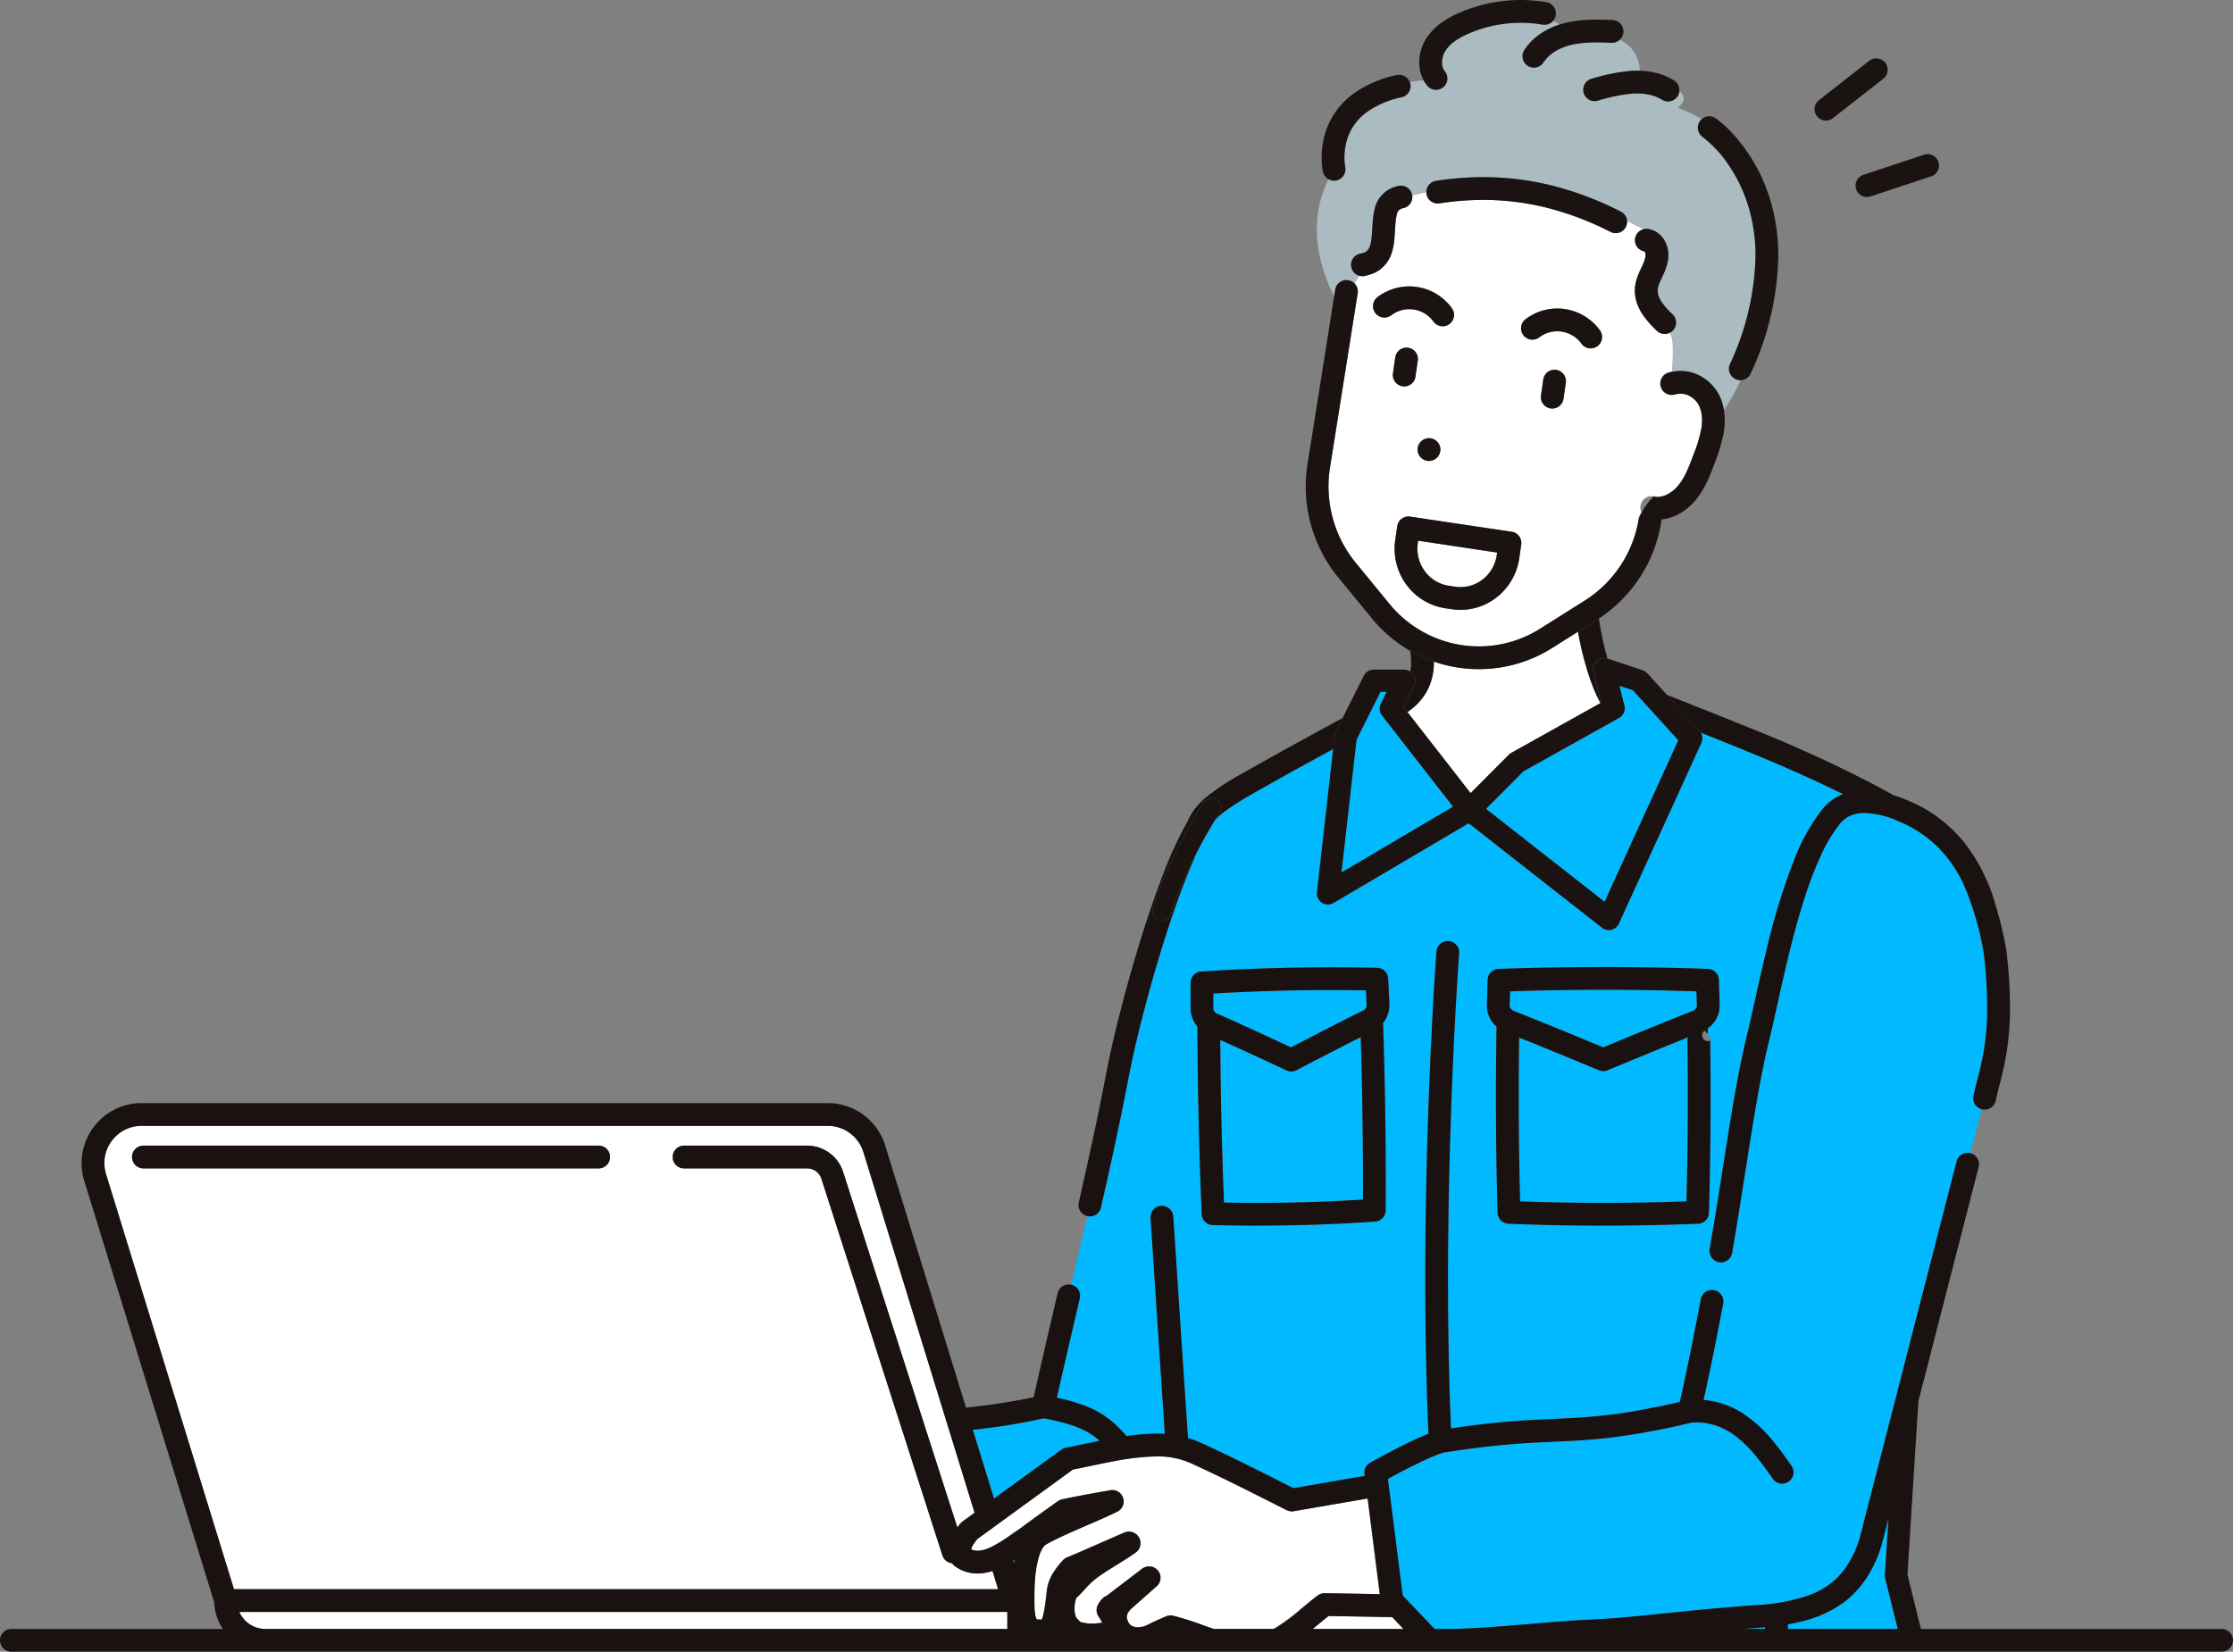 <svg id="img_feature" xmlns="http://www.w3.org/2000/svg" xmlns:xlink="http://www.w3.org/1999/xlink" width="240" height="177.567" viewBox="0 0 240 177.567">
  <rect x="0" y="0" width="240" height="177.567" fill="#808080" stroke="none"/>
  <defs>
    <clipPath id="clip-path">
      <rect id="長方形_680" data-name="長方形 680" width="240" height="177.567" fill="#54c3f1"/>
    </clipPath>
  </defs>
  <g id="グループ_937" data-name="グループ 937" clip-path="url(#clip-path)">
    <path id="パス_5213" data-name="パス 5213" d="M494.08,710.021a1.23,1.23,0,0,1,.489-.212c1.22-.234,2.418-.5,3.623-.744-.091-.083-.183-.165-.277-.243a7.111,7.111,0,0,0-1.582-.991,11.516,11.516,0,0,0-1.506-.564,25.228,25.228,0,0,0-2.644-.627,65.377,65.377,0,0,1-7.613,1.234l2.282,7.4,7.227-5.258" transform="translate(-380.015 -554.169)" fill="#00b9ff"/>
    <path id="パス_5214" data-name="パス 5214" d="M528.907,425.873c-.783,3.347-1.6,6.86-2.461,10.678a19.662,19.662,0,0,1,3.195.936,9.823,9.823,0,0,1,2.873,1.738,14.812,14.812,0,0,1,1.419,1.448,24.8,24.8,0,0,1,3.367-.26h.044c.235,0,.469.01.7.025l-1.531-23.214a1.223,1.223,0,0,1,2.441-.161l1.572,23.822a11.134,11.134,0,0,1,1.423.531c3.37,1.539,6.651,3.212,9.917,4.858q3.827-.658,7.654-1.319l-.024-.19a1.224,1.224,0,0,1,.608-1.217c.007,0,.65-.37,1.584-.87s2.157-1.132,3.339-1.673c.462-.211.914-.4,1.348-.576-.247-5.586-.344-11.226-.344-16.627,0-19.092,1.2-35.193,1.2-35.212a1.223,1.223,0,1,1,2.44.182s0,.06-.013.182-.022.3-.038.539c-.033.474-.079,1.174-.135,2.074-.112,1.8-.261,4.4-.411,7.591-.3,6.386-.6,15.149-.6,24.644,0,5.221.091,10.663.321,16.051,3.039-.454,5.4-.686,7.429-.827,2.32-.16,4.19-.2,6.128-.322,1.293-.081,2.621-.2,4.156-.4,1.882-.255,4.079-.651,6.888-1.3.883-3.991,1.619-7.657,2.247-11.036a1.223,1.223,0,0,1,2.405.448c-.594,3.194-1.283,6.642-2.1,10.376a9.05,9.05,0,0,1,1.83.341,9.326,9.326,0,0,1,2.258,1.021,14.459,14.459,0,0,1,3.5,3.215c.665.813,1.274,1.661,1.856,2.495a1.223,1.223,0,0,1-2.006,1.4c-.64-.918-1.287-1.814-1.968-2.616a12.6,12.6,0,0,0-2.157-2.066,7.458,7.458,0,0,0-1.605-.9,6.652,6.652,0,0,0-2.519-.476c-.155,0-.315.007-.477.016a77.326,77.326,0,0,1-8.614,1.607c-2.307.28-4.2.364-6.178.453-1.319.06-2.679.121-4.249.244-2.072.162-4.513.43-7.7.94a18.933,18.933,0,0,0-1.814.734c-.712.324-1.463.7-2.152,1.049-.764.392-1.451.764-1.934,1.029l1.591,12.529,3.424,3.6h2.237c2.009-.061,4.277-.227,6.524-.411,2.832-.232,5.627-.49,7.885-.59,2.709-.12,5.014-.354,7.758-.64s5.919-.621,10.325-.935a20.014,20.014,0,0,0,5.431-1.019,8.306,8.306,0,0,0,3.179-1.976,8.733,8.733,0,0,0,1.4-1.908,11.679,11.679,0,0,0,1.064-2.723l10.3-40.059a1.223,1.223,0,0,1,1.49-.88l1.219-4.739a1.223,1.223,0,0,1-.88-1.489l.02-.078c.247-1.188.605-2.324.9-3.768a27.589,27.589,0,0,0,.544-5.7,48.645,48.645,0,0,0-.38-5.784l0-.008h0a32.884,32.884,0,0,0-1.895-6.74,13.906,13.906,0,0,0-3.527-5.084,13.44,13.44,0,0,0-3.837-2.358,9.6,9.6,0,0,0-3.532-.841,3.8,3.8,0,0,0-1.5.276,3.009,3.009,0,0,0-1.172.893,16.186,16.186,0,0,0-2.005,3.335,39.387,39.387,0,0,0-1.724,4.449c-1.049,3.205-1.894,6.751-2.6,9.9-.473,2.1-.885,4.028-1.264,5.582-1.44,5.885-2.307,13.057-3.98,22.859a1.223,1.223,0,1,1-2.412-.412c1.666-9.743,2.524-16.918,4.015-23.028.55-2.25,1.2-5.448,2.02-8.833a72.159,72.159,0,0,1,3.075-10.059A21.276,21.276,0,0,1,608.7,373.3a5.467,5.467,0,0,1,2.11-1.6c.04-.017.08-.031.119-.047-1.984-.987-4.037-1.93-6.1-2.827-3.121-1.36-6.25-2.615-9.175-3.776a1.186,1.186,0,0,1,.058,1.1l-8.865,19.428a1.193,1.193,0,0,1-1.821.444L570.705,374.8l-14.518,8.565A1.193,1.193,0,0,1,554.4,382.2l1.743-15.386-3.85,2.105c-2.075,1.161-3.706,2.065-4.986,2.809a29.03,29.03,0,0,0-2.87,1.831,6.87,6.87,0,0,0-.986.886l-.044.071c-.333.537-.8,1.32-1.33,2.3-.263.485-.542,1.017-.828,1.59l-.012.135q-.249.557-.5,1.159c-.633,1.519-1.269,3.237-1.883,5.041-1.229,3.61-2.37,7.568-3.249,11.007-.586,2.292-1.056,4.356-1.358,5.924-.98,5.09-1.993,9.747-3.064,14.44a1.223,1.223,0,0,1-1.465.92h0c-.555,2.415-1.126,4.852-1.717,7.375a1.223,1.223,0,0,1,.912,1.47m43.758-31.5h0q.033-1.368.075-2.736a1.225,1.225,0,0,1,1.178-1.185q5.626-.206,11.253-.205t11.253.205a1.225,1.225,0,0,1,1.178,1.185q.042,1.368.075,2.736h0c0,.025,0,.047,0,.069a2.848,2.848,0,0,1-.437,1.507,3.454,3.454,0,0,1-.841.91c0,.192.005.384.008.576a1.218,1.218,0,0,1,.258.733q.04,2.991.04,5.982,0,6.254-.174,12.508a1.225,1.225,0,0,1-1.174,1.188q-5.093.206-10.186.205t-10.187-.205a1.225,1.225,0,0,1-1.174-1.188q-.174-6.255-.174-12.51,0-3.746.062-7.492a3.352,3.352,0,0,1-.6-.706,2.848,2.848,0,0,1-.437-1.507c0-.023,0-.046,0-.068h0m-31.849-2.427a1.226,1.226,0,0,1,1.144-1.218q7.023-.453,14.057-.453,2.421,0,4.844.054a1.223,1.223,0,0,1,1.195,1.162q.067,1.36.127,2.72h0c0,.046,0,.091,0,.136a3.066,3.066,0,0,1-.334,1.39,3.272,3.272,0,0,1-.342.532q.284,8.59.288,17.187,0,1.473-.008,2.945a1.221,1.221,0,0,1-1.14,1.213q-6.348.435-12.7.435-2.371,0-4.743-.06a1.225,1.225,0,0,1-1.191-1.171q-.425-10.078-.458-20.164a3.266,3.266,0,0,1-.365-.532,3.069,3.069,0,0,1-.371-1.453q0-.841,0-1.682,0-.52,0-1.041" transform="translate(-412.855 -286.288)" fill="#00b9ff"/>
    <path id="パス_5215" data-name="パス 5215" d="M504.769,777.53q.032-.189.069-.378l-.155.1Z" transform="translate(-395.788 -609.466)" fill="#54c3f1"/>
    <path id="パス_5216" data-name="パス 5216" d="M539.6,410.32c1.071-4.692,2.084-9.35,3.064-14.44.3-1.567.772-3.631,1.358-5.924.879-3.439,2.02-7.4,3.248-11.007.614-1.8,1.25-3.523,1.884-5.041q.25-.6.5-1.159l.012-.135a45.956,45.956,0,0,0-2.543,6.13,1.018,1.018,0,1,1-1.934-.634,49.516,49.516,0,0,1,3.517-8.058c1.1-2.029,1.945-3.265,1.96-3.287a1.018,1.018,0,1,1,1.681,1.148h0l-.006.008-.025.038-.1.155c-.082.125-.2.309-.345.542a6.87,6.87,0,0,1,.986-.886,29.062,29.062,0,0,1,2.87-1.832c1.28-.744,2.91-1.648,4.986-2.809l3.849-2.105.167-1.476a1.176,1.176,0,0,1,.119-.4l.738-1.472-6.053,3.311-.01.006c-1.844,1.032-3.341,1.863-4.575,2.571a28.113,28.113,0,0,0-4.08,2.667,7.639,7.639,0,0,0-1.225,1.291,6.885,6.885,0,0,0-.78,1.379,40.773,40.773,0,0,0-2.624,5.708c-1.307,3.387-2.562,7.364-3.612,11.108s-1.891,7.249-2.364,9.7c-.973,5.055-1.98,9.682-3.047,14.358a1.223,1.223,0,0,0,.919,1.464h0a1.223,1.223,0,0,0,1.465-.92" transform="translate(-421.273 -280.5)" fill="#191210"/>
    <path id="パス_5217" data-name="パス 5217" d="M119.857,804.072a3.036,3.036,0,0,0,2.157.894h79.746v-1.828H119.22a3.066,3.066,0,0,0,.637.934" transform="translate(-93.496 -629.845)" fill="#fff"/>
    <path id="パス_5218" data-name="パス 5218" d="M147.438,608.8a5.194,5.194,0,0,1-1.616.276,4.108,4.108,0,0,1-1.236-.187,4.212,4.212,0,0,1-1.192-.6,1.237,1.237,0,0,1-.3-.317,1.223,1.223,0,0,1-1.039-.842l-12.993-40.45,0-.014a1.618,1.618,0,0,0-1.546-1.142H114.282a1.223,1.223,0,1,1,0-2.447H127.51a4.065,4.065,0,0,1,3.88,2.854h0l12.266,38.189c.117-.154.233-.3.34-.427a1.217,1.217,0,0,1,.222-.208l1.292-.94-11.947-38.762a4.016,4.016,0,0,0-3.837-2.833H56a4.005,4.005,0,0,0-3.837,5.2l13.75,44.611h82.131Zm-42.33-43.277H56.177a1.223,1.223,0,0,1,0-2.447h48.931a1.223,1.223,0,0,1,0,2.447" transform="translate(-40.763 -439.916)" fill="#fff"/>
    <path id="パス_5219" data-name="パス 5219" d="M115.923,570.811H66.992a1.223,1.223,0,0,0,0,2.447h48.931a1.223,1.223,0,0,0,0-2.447" transform="translate(-51.578 -447.647)" fill="#191210"/>
    <path id="パス_5220" data-name="パス 5220" d="M720.629,319.609a34.227,34.227,0,0,1-1.223-4.856l-2.761,1.74h0a14.759,14.759,0,0,1-12.728,1.468c0,.018,0,.036,0,.054a6.567,6.567,0,0,1-.556,2.739,6.312,6.312,0,0,1-2.035,2.46q-.121.09-.249.178l6.784,8.713,4.107-4.125a1.2,1.2,0,0,1,.264-.2l9.588-5.354c-.045-.083-.091-.163-.135-.249a19.431,19.431,0,0,1-1.057-2.567" transform="translate(-549.807 -246.839)" fill="#fff"/>
    <path id="パス_5221" data-name="パス 5221" d="M700.286,326.825a1.19,1.19,0,0,1,.068,1.15l-1.118,2.343.4.511c.085-.058.168-.117.249-.178a6.311,6.311,0,0,0,2.035-2.46,6.561,6.561,0,0,0,.555-2.739c0-.018,0-.036,0-.053a14.89,14.89,0,0,1-2.553-1.162,7.851,7.851,0,0,1,.108,1.216,4.736,4.736,0,0,1-.1,1.009,1.184,1.184,0,0,1,.363.364" transform="translate(-548.362 -254.276)" fill="#191210"/>
    <path id="パス_5222" data-name="パス 5222" d="M786.02,309.582a34.218,34.218,0,0,0,1.223,4.856A19.43,19.43,0,0,0,788.3,317c.044.086.09.166.135.249l.057-.032-.823-3.329a1.192,1.192,0,0,1,1.524-1.421c-.289-1.008-.537-2.074-.729-3.113-.075-.405-.141-.807-.2-1.2-.066.043-.131.09-.2.132Z" transform="translate(-616.421 -241.668)" fill="#191210"/>
    <path id="パス_5223" data-name="パス 5223" d="M867.946,810.947h2.4v-.183q-.287.025-.583.046c-.631.045-1.233.09-1.815.136" transform="translate(-680.67 -635.826)" fill="#00b9ff"/>
    <path id="パス_5224" data-name="パス 5224" d="M655.459,805.152c-.52.405-1.089.89-1.7,1.393h9.752l-1.21-1.273q-3.422-.063-6.844-.12" transform="translate(-512.699 -631.425)" fill="#fff"/>
    <path id="パス_5225" data-name="パス 5225" d="M900.835,762.719l.382-6.043-.582,2.263v0a14.11,14.11,0,0,1-1.291,3.292,10.563,10.563,0,0,1-2.95,3.448,12.739,12.739,0,0,1-4.7,2.082q-.617.149-1.286.265v.5h11.816l-1.348-5.438a1.217,1.217,0,0,1-.033-.372" transform="translate(-698.279 -593.408)" fill="#00b9ff"/>
    <path id="パス_5226" data-name="パス 5226" d="M833.831,350.162c2.925,1.161,6.054,2.416,9.175,3.776,2.06.9,4.113,1.841,6.1,2.827-.04.016-.08.03-.119.047a5.467,5.467,0,0,0-2.11,1.6,21.272,21.272,0,0,0-2.984,5.345,72.159,72.159,0,0,0-3.075,10.059c-.82,3.386-1.47,6.583-2.02,8.833-1.491,6.11-2.349,13.284-4.015,23.028a1.223,1.223,0,0,0,2.412.412c1.673-9.8,2.539-16.974,3.98-22.859.38-1.554.791-3.48,1.264-5.582.708-3.152,1.554-6.7,2.6-9.9a39.433,39.433,0,0,1,1.724-4.449,16.183,16.183,0,0,1,2.005-3.335,3.007,3.007,0,0,1,1.172-.893,3.8,3.8,0,0,1,1.5-.276,9.6,9.6,0,0,1,3.532.841,13.442,13.442,0,0,1,3.837,2.358,13.909,13.909,0,0,1,3.527,5.084,32.888,32.888,0,0,1,1.895,6.74h0l0,.008a48.643,48.643,0,0,1,.38,5.784,27.585,27.585,0,0,1-.544,5.7c-.295,1.444-.652,2.579-.9,3.768l-.02.078a1.223,1.223,0,1,0,2.369.61l.025-.1.014-.06c.206-1.02.581-2.215.909-3.807a30.057,30.057,0,0,0,.593-6.189,51.147,51.147,0,0,0-.4-6.113l-.012-.08-.01-.052h0a43.1,43.1,0,0,0-1.2-4.937,19.55,19.55,0,0,0-3.3-6.473,15.307,15.307,0,0,0-6.226-4.576q-.7-.288-1.415-.512-.837-.477-1.7-.941a143.442,143.442,0,0,0-13.275-6.1c-3.344-1.371-6.562-2.618-9.373-3.749l3.539,3.9a1.2,1.2,0,0,1,.144.2" transform="translate(-651.026 -271.394)" fill="#191210"/>
    <path id="パス_5227" data-name="パス 5227" d="M521.68,740.344q2.953.048,5.9.1l-1.306-10.282q-3.973.685-7.946,1.369a1.226,1.226,0,0,1-.757-.113c-3.395-1.709-6.766-3.434-10.193-5a8.665,8.665,0,0,0-3.59-.781h-.034a25.861,25.861,0,0,0-4.6.491c-1.467.269-2.975.613-4.568.925l-10.267,7.469c-.135.167-.265.335-.37.494a2.193,2.193,0,0,0-.263.5.8.8,0,0,0-.028.109,1.572,1.572,0,0,0,.7.152,2.611,2.611,0,0,0,.7-.108,5.047,5.047,0,0,0,.828-.325,14.38,14.38,0,0,0,1.8-1.1c.391-.27.776-.543,1.157-.795,1.371-1.021,2.757-2.016,4.148-3a1.252,1.252,0,0,1,.454-.2c1.688-.356,3.377-.661,5.062-.952a1.223,1.223,0,0,1,.858,2.278c-.888.44-1.912.888-2.954,1.34s-2.1.907-3.044,1.348c-.628.294-1.2.583-1.677.853a.726.726,0,0,0-.16.129,1.562,1.562,0,0,0-.2.263,3.966,3.966,0,0,0-.4.931,12.427,12.427,0,0,0-.426,2.655c-.04.6-.051,1.166-.051,1.615,0,.21,0,.4,0,.549s.006.274.007.367a7.1,7.1,0,0,0,.065.941,1.963,1.963,0,0,0,.124.487.369.369,0,0,0,.048.085h0a.8.8,0,0,0,.3.038c.075,0,.164,0,.266-.014h0c.033-.085.069-.194.1-.319.047-.167.091-.36.131-.566.054-.274.1-.57.139-.858.052-.385.092-.754.127-1.058.02-.175.037-.326.057-.464a4.717,4.717,0,0,1,.693-1.793,8.956,8.956,0,0,1,1.011-1.3,1.235,1.235,0,0,1,.418-.3c.417-.18.612-.259.815-.343s.422-.175.933-.4c1.024-.444,3.226-1.413,4.445-1.944a1.246,1.246,0,0,1,1.2,2.161c-.508.365-1.083.728-1.663,1.09s-1.163.717-1.671,1.049c-.338.221-.642.432-.881.617a8.7,8.7,0,0,0-1.133,1.059c-.292.315-.611.678-1.042,1.083a2.777,2.777,0,0,0-.108.385,3.6,3.6,0,0,0-.073.722,2.7,2.7,0,0,0,.088.718.848.848,0,0,0,.146.319c.135.147.238.257.31.33.056.057.092.089.109.1l.074.019c.1.023.278.056.532.1a3.086,3.086,0,0,0,.552.041,7.694,7.694,0,0,0,1.175-.1q-.156-.268-.313-.543a1.254,1.254,0,0,1-.1-.138,1.232,1.232,0,0,1-.129-.271,1.211,1.211,0,0,1-.053-.234,1.191,1.191,0,0,1-.01-.153,1.225,1.225,0,0,1,.016-.2c.008-.045.015-.076.021-.1.013-.05.022-.078.03-.1.015-.044.024-.063.031-.08.014-.032.021-.046.027-.059s.02-.04.029-.057c.017-.033.036-.066.058-.1.044-.077.1-.169.177-.278a2.1,2.1,0,0,1,.208-.252,1.5,1.5,0,0,1,.243-.2,1.333,1.333,0,0,1,.252-.132h0l3.806-2.91a1.251,1.251,0,0,1,.126-.077l0,0c.017-.01.035-.017.052-.026.035-.018.071-.033.107-.048a1.213,1.213,0,0,1,.114-.042c.038-.011.076-.019.114-.026s.078-.014.117-.018.077,0,.116,0,.079,0,.118,0,.075.011.113.018.079.016.117.027.072.025.107.039a1.175,1.175,0,0,1,.111.05c.035.018.068.039.1.061a.939.939,0,0,1,.189.154c.019.019.041.034.06.055s.017.025.026.036.02.02.029.031.026.044.04.066a1.173,1.173,0,0,1,.068.11c.018.034.033.069.047.1a1.2,1.2,0,0,1,.043.116c.011.037.019.075.026.113a.963.963,0,0,1,.022.233c0,.04,0,.079,0,.119s-.011.075-.018.113a1.155,1.155,0,0,1-.027.117c-.011.037-.025.072-.039.108s-.03.074-.049.11-.04.069-.062.1-.044.066-.069.1a1.214,1.214,0,0,1-.085.092c-.019.019-.034.04-.054.058l-2.6,2.3-.018.016a1.978,1.978,0,0,0-.475.557.9.9,0,0,0-.118.434.953.953,0,0,0,.052.3,1.673,1.673,0,0,0,.2.4.789.789,0,0,0,.353.294,1.465,1.465,0,0,0,.589.11,2.261,2.261,0,0,0,.509-.06,2.026,2.026,0,0,0,.429-.15c.493-.243.807-.393,1.1-.527s.561-.249.969-.43a1.222,1.222,0,0,1,.776-.071,31.53,31.53,0,0,1,3.269,1.036c.372.132.739.262,1.1.383h6.439c.055-.031.109-.06.164-.093a22.137,22.137,0,0,0,2.753-2.054c.607-.505,1.205-1.012,1.81-1.46a1.232,1.232,0,0,1,.748-.24" transform="translate(-379.304 -569.07)" fill="#fff"/>
    <path id="パス_5228" data-name="パス 5228" d="M238.777,542.831H206.459l-1.449-5.844,1.177-18.641,6.474-25.167a1.223,1.223,0,0,0-2.369-.61l-10.3,40.059a11.678,11.678,0,0,1-1.064,2.723,8.737,8.737,0,0,1-1.4,1.909,8.3,8.3,0,0,1-3.178,1.976,20.016,20.016,0,0,1-5.431,1.019c-4.406.314-7.581.65-10.325.935s-5.049.52-7.759.64c-2.257.1-5.053.358-7.885.59-2.247.184-4.515.351-6.524.411h-2.237l-3.424-3.6L149.173,526.7c.483-.265,1.17-.636,1.934-1.029.689-.354,1.44-.725,2.152-1.049a18.951,18.951,0,0,1,1.813-.734c3.188-.51,5.63-.778,7.7-.941,1.57-.123,2.929-.184,4.249-.244,1.977-.089,3.871-.173,6.178-.453a77.324,77.324,0,0,0,8.614-1.607c.162-.01.322-.016.477-.016a6.649,6.649,0,0,1,2.519.476,7.462,7.462,0,0,1,1.606.9,12.613,12.613,0,0,1,2.157,2.066c.681.8,1.328,1.7,1.968,2.616a1.223,1.223,0,1,0,2.006-1.4c-.582-.833-1.19-1.682-1.855-2.495a14.464,14.464,0,0,0-3.5-3.215,9.33,9.33,0,0,0-2.258-1.021,9.049,9.049,0,0,0-1.83-.341c.818-3.735,1.506-7.182,2.1-10.376a1.223,1.223,0,1,0-2.405-.448c-.629,3.379-1.364,7.046-2.247,11.036-2.808.647-5.006,1.043-6.888,1.3-1.535.208-2.862.322-4.156.4-1.938.12-3.808.162-6.128.322-2.027.14-4.39.372-7.429.827-.23-5.388-.321-10.831-.321-16.051,0-9.5.3-18.258.6-24.644.149-3.193.3-5.792.411-7.591.056-.9.1-1.6.135-2.074.016-.237.029-.418.038-.539s.013-.181.013-.182a1.223,1.223,0,1,0-2.44-.182c0,.019-1.2,16.12-1.2,35.212,0,5.4.1,11.041.344,16.627-.435.171-.886.365-1.348.576-1.182.541-2.4,1.173-3.339,1.673s-1.577.866-1.584.87a1.224,1.224,0,0,0-.608,1.217l.024.19q-3.827.66-7.654,1.319c-3.266-1.646-6.547-3.319-9.917-4.858a11.126,11.126,0,0,0-1.423-.531L126.1,498.484a1.223,1.223,0,1,0-2.441.161l1.532,23.214c-.233-.015-.467-.025-.7-.025h-.044a24.8,24.8,0,0,0-3.368.26,14.817,14.817,0,0,0-1.418-1.448,9.823,9.823,0,0,0-2.873-1.738,19.664,19.664,0,0,0-3.195-.936c.86-3.818,1.678-7.331,2.462-10.678a1.223,1.223,0,0,0-.912-1.47h0a1.223,1.223,0,0,0-1.47.912c-.816,3.488-1.672,7.163-2.574,11.179a66.4,66.4,0,0,1-7.275,1.117l-8.684-28.175a6.462,6.462,0,0,0-6.175-4.558H15.234a6.452,6.452,0,0,0-6.175,8.365L23.026,539.98a5.481,5.481,0,0,0,.92,2.851H1.223a1.223,1.223,0,0,0,0,2.447H238.777a1.223,1.223,0,0,0,0-2.447M112.169,520.182a25.188,25.188,0,0,1,2.644.627,11.517,11.517,0,0,1,1.506.564,7.1,7.1,0,0,1,1.582.991c.093.077.185.159.277.242-1.205.244-2.4.509-3.623.744a1.233,1.233,0,0,0-.489.212l-7.227,5.258-2.282-7.4a65.416,65.416,0,0,0,7.613-1.233M11.4,493.945a4.006,4.006,0,0,1,3.837-5.2H88.962a4.016,4.016,0,0,1,3.837,2.833l11.947,38.762-1.292.94a1.212,1.212,0,0,0-.222.208c-.107.129-.222.273-.34.427L90.627,493.727h0a4.064,4.064,0,0,0-3.88-2.854H73.519a1.223,1.223,0,1,0,0,2.447H86.747a1.618,1.618,0,0,1,1.546,1.142l0,.014,12.993,40.45a1.223,1.223,0,0,0,1.039.842,1.242,1.242,0,0,0,.3.317,4.22,4.22,0,0,0,1.192.6,4.109,4.109,0,0,0,1.237.187,5.194,5.194,0,0,0,1.616-.276l.6,1.959H25.147Zm96.868,48.886H28.519a3.036,3.036,0,0,1-2.157-.894,3.07,3.07,0,0,1-.637-.934h82.541Zm.716-7.057-.086-.278.155-.1q-.038.189-.069.378m28.084,6.965c-.055.033-.109.062-.164.093h-6.439c-.363-.122-.731-.251-1.1-.384a31.575,31.575,0,0,0-3.269-1.036,1.223,1.223,0,0,0-.776.071c-.408.18-.673.295-.969.43s-.61.284-1.1.527a2.043,2.043,0,0,1-.429.15,2.262,2.262,0,0,1-.509.06,1.469,1.469,0,0,1-.589-.11.791.791,0,0,1-.353-.294,1.663,1.663,0,0,1-.2-.4.953.953,0,0,1-.052-.3.9.9,0,0,1,.118-.434,1.985,1.985,0,0,1,.475-.557l.018-.016,2.6-2.3c.02-.018.035-.039.054-.058s.059-.06.085-.092.047-.064.069-.1.044-.067.062-.1.034-.072.049-.11.028-.071.039-.108.02-.078.027-.117.014-.075.018-.113,0-.079,0-.119,0-.077,0-.115-.011-.079-.019-.118-.015-.076-.026-.113a1.216,1.216,0,0,0-.043-.116c-.015-.036-.029-.071-.047-.1a1.175,1.175,0,0,0-.068-.11c-.014-.022-.024-.045-.04-.066s-.02-.02-.029-.031-.016-.025-.026-.036-.04-.036-.06-.055a1.2,1.2,0,0,0-.09-.083,1.141,1.141,0,0,0-.1-.07,1.161,1.161,0,0,0-.1-.061,1.173,1.173,0,0,0-.111-.05c-.036-.014-.071-.028-.107-.039s-.078-.02-.117-.027-.075-.014-.113-.018-.079,0-.118,0-.077,0-.116,0a1.181,1.181,0,0,0-.117.018c-.038.008-.076.015-.114.026a1.2,1.2,0,0,0-.114.042,1.117,1.117,0,0,0-.107.048c-.017.009-.035.016-.052.026l0,0a1.178,1.178,0,0,0-.126.077l-3.806,2.91h0a1.338,1.338,0,0,0-.252.132,1.508,1.508,0,0,0-.243.2,2.12,2.12,0,0,0-.208.252c-.077.108-.133.2-.177.277-.022.039-.041.072-.058.1-.009.017-.017.032-.029.057s-.013.027-.027.059-.016.037-.031.081c-.008.022-.017.05-.03.1-.006.026-.014.057-.021.1a1.2,1.2,0,0,0-.016.2,1.223,1.223,0,0,0,.192.657,1.249,1.249,0,0,0,.1.138q.158.275.313.543a7.7,7.7,0,0,1-1.175.1,3.1,3.1,0,0,1-.552-.041c-.254-.049-.435-.081-.532-.1l-.074-.019c-.017-.014-.053-.046-.109-.1-.072-.072-.176-.183-.31-.33a.845.845,0,0,1-.146-.319,2.7,2.7,0,0,1-.088-.718,3.6,3.6,0,0,1,.073-.722,2.79,2.79,0,0,1,.108-.385c.431-.4.751-.768,1.043-1.083a8.7,8.7,0,0,1,1.133-1.059c.239-.185.543-.4.881-.617.507-.333,1.091-.689,1.67-1.049s1.155-.725,1.662-1.089a1.243,1.243,0,0,0-1.2-2.161c-1.219.531-3.421,1.5-4.445,1.944-.512.222-.731.313-.934.4s-.4.164-.815.343a1.237,1.237,0,0,0-.418.3,8.937,8.937,0,0,0-1.011,1.3,4.717,4.717,0,0,0-.693,1.793c-.02.138-.038.289-.057.464-.034.3-.074.673-.127,1.058-.039.288-.085.583-.139.857-.04.206-.085.4-.131.566-.035.125-.071.234-.1.319h0c-.1.01-.191.014-.266.014a.8.8,0,0,1-.3-.038h0a.359.359,0,0,1-.048-.085,1.967,1.967,0,0,1-.124-.487,7.128,7.128,0,0,1-.065-.941c0-.093,0-.213-.007-.367s0-.339,0-.549c0-.449.011-1.014.051-1.615a12.4,12.4,0,0,1,.426-2.655,3.972,3.972,0,0,1,.4-.931,1.59,1.59,0,0,1,.2-.263.738.738,0,0,1,.16-.129c.474-.27,1.05-.559,1.677-.853.942-.442,2-.9,3.044-1.348s2.066-.9,2.954-1.34a1.223,1.223,0,0,0-.858-2.278c-1.685.29-3.375.6-5.062.952a1.253,1.253,0,0,0-.454.2c-1.39.983-2.777,1.978-4.148,3-.381.252-.766.525-1.157.794a14.376,14.376,0,0,1-1.8,1.1,5.039,5.039,0,0,1-.828.325,2.592,2.592,0,0,1-.7.108,1.569,1.569,0,0,1-.7-.152.773.773,0,0,1,.028-.109,2.205,2.205,0,0,1,.263-.5c.106-.159.234-.327.37-.494l10.267-7.469c1.593-.313,3.1-.657,4.568-.926a25.906,25.906,0,0,1,4.6-.491h.034a8.655,8.655,0,0,1,3.59.781c3.428,1.565,6.8,3.29,10.193,5a1.225,1.225,0,0,0,.757.113q3.974-.682,7.946-1.369l1.306,10.282q-2.951-.053-5.9-.1a1.232,1.232,0,0,0-.748.24c-.605.449-1.2.955-1.811,1.46a22.1,22.1,0,0,1-2.753,2.054m4,.093c.609-.5,1.178-.988,1.7-1.393q3.422.056,6.844.12l1.21,1.273Zm48.613,0h-2.4c.582-.046,1.185-.091,1.815-.136q.3-.021.583-.046Zm2.447,0v-.5c.446-.079.876-.166,1.286-.265a12.735,12.735,0,0,0,4.7-2.082,10.566,10.566,0,0,0,2.951-3.448,14.122,14.122,0,0,0,1.291-3.292v0l.582-2.263-.382,6.043a1.224,1.224,0,0,0,.034.372l1.348,5.438Z" transform="translate(0 -367.71)" fill="#191210"/>
    <path id="パス_5229" data-name="パス 5229" d="M698.731,111.8a2.449,2.449,0,0,0-.307-.964,1.219,1.219,0,0,1-1.407-.221,10.917,10.917,0,0,1-1.552-1.795,5.274,5.274,0,0,1-.563-1.147,4.184,4.184,0,0,1-.234-1.355c0-.081,0-.163.008-.245a4.612,4.612,0,0,1,.3-1.32c.144-.384.307-.717.444-1.011a6.484,6.484,0,0,0,.3-.732,1.8,1.8,0,0,0,.1-.542c0-.02,0-.04,0-.059a.591.591,0,0,0-.059-.217.391.391,0,0,0-.068-.1,1.222,1.222,0,0,1-.082-2.391c-.594-.3-1.186-.594-1.779-.89a1.222,1.222,0,0,1-1.772,1.19,32.554,32.554,0,0,0-6.759-2.578,28.023,28.023,0,0,0-6.926-.864,30.787,30.787,0,0,0-4.7.37,1.215,1.215,0,0,1-1.408-1.209q-.766.156-1.523.35a1.223,1.223,0,0,1-1.022,1.382.779.779,0,0,0-.377.19.693.693,0,0,0-.212.3,5.928,5.928,0,0,0-.173,1c-.037.369-.056.769-.084,1.193-.022.332-.047.7-.1,1.088a5.441,5.441,0,0,1-.3,1.22,3.6,3.6,0,0,1-1.358,1.718,3.5,3.5,0,0,1-.793.381c-.245.083-.46.133-.635.175a1.216,1.216,0,0,1-.619-.014c-.192.254-.377.521-.552.8a1.221,1.221,0,0,1,.368,1.081l-.349,2.2c-.14.878-.266,1.676-.358,2.255l-.149.938-1.662,10.46-.458,2.88a12.971,12.971,0,0,0,2.761,10.238l3.625,4.418a12.414,12.414,0,0,0,9.621,4.576,12.317,12.317,0,0,0,6.582-1.908l4.809-3.031a12.787,12.787,0,0,0,5.783-8.824,1.217,1.217,0,0,1,.293-.619,1.222,1.222,0,0,1,1.3-1.74l.027,0,.053.01a1.683,1.683,0,0,0,.348.036,2.394,2.394,0,0,0,1.113-.307,3.7,3.7,0,0,0,1.047-.851,6.819,6.819,0,0,0,.946-1.519c.274-.578.515-1.219.761-1.884h0a14.692,14.692,0,0,0,.852-2.873,5.6,5.6,0,0,0,.061-.808,3.578,3.578,0,0,0-.351-1.635,2.459,2.459,0,0,0-1.291-1.112,1.981,1.981,0,0,0-.662-.113,2.328,2.328,0,0,0-.628.09,1.223,1.223,0,1,1-.657-2.357c.133-.037.265-.066.4-.092.054-1.156.085-2.268.036-3.228m-31.953-3.082a1.223,1.223,0,0,1,.237-1.714A5.651,5.651,0,0,1,675,108.2a1.223,1.223,0,1,1-1.977,1.441,3.2,3.2,0,0,0-4.537-.681,1.223,1.223,0,0,1-1.714-.237m6.994,14.678a1.224,1.224,0,1,1-.358-.865,1.231,1.231,0,0,1,.358.865m-5.1-8.187.249-1.721a1.223,1.223,0,1,1,2.421.35l-.248,1.721a1.223,1.223,0,1,1-2.422-.349m13.787,18.407-.213,1.475a6.487,6.487,0,0,1-2.156,3.975,6.309,6.309,0,0,1-5.1,1.5l.181-1.21-.181,1.21-.681-.1a6.352,6.352,0,0,1-3.927-2.2,6.528,6.528,0,0,1-1.533-4.2,6.613,6.613,0,0,1,.068-.945l.213-1.475a1.223,1.223,0,0,1,1.391-1.035l10.907,1.63a1.225,1.225,0,0,1,1.03,1.385m4.793-17.4L687,117.938a1.223,1.223,0,0,1-2.421-.35l.248-1.721a1.223,1.223,0,0,1,2.422.35m3.394-3.933a1.223,1.223,0,0,1-1.709-.268,3.227,3.227,0,0,0-2.611-1.334,3.176,3.176,0,0,0-1.924.651,1.223,1.223,0,1,1-1.479-1.949,5.652,5.652,0,0,1,7.991,1.19,1.223,1.223,0,0,1-.268,1.709" transform="translate(-518.959 -75.068)" fill="#fff"/>
    <path id="パス_5230" data-name="パス 5230" d="M706.064,269.7a4.187,4.187,0,0,0-.043.6,4.082,4.082,0,0,0,.958,2.629,3.9,3.9,0,0,0,2.418,1.358l.68.1a3.865,3.865,0,0,0,3.131-.923,4.038,4.038,0,0,0,1.342-2.48l.039-.271L706.1,269.44Z" transform="translate(-553.683 -211.303)" fill="#fff"/>
    <path id="パス_5231" data-name="パス 5231" d="M659.308,38.24a1.218,1.218,0,0,1,.648.319c.174-.281.359-.548.552-.8a1.223,1.223,0,0,1,.052-2.366c.173-.041.309-.075.412-.111a1.049,1.049,0,0,0,.245-.114,1.166,1.166,0,0,0,.416-.559,3.052,3.052,0,0,0,.161-.674c.039-.271.061-.58.083-.907.027-.392.047-.819.091-1.27a8.347,8.347,0,0,1,.25-1.419,3.111,3.111,0,0,1,.952-1.484,3.212,3.212,0,0,1,1.617-.771,1.224,1.224,0,0,1,1.4,1.02s0,.01,0,.015q.757-.194,1.523-.35a1.222,1.222,0,0,1,1.035-1.209,33.264,33.264,0,0,1,5.077-.4,30.476,30.476,0,0,1,7.526.939,34.984,34.984,0,0,1,7.266,2.768,1.221,1.221,0,0,1,.664.991c.594.3,1.186.595,1.779.89a1.219,1.219,0,0,1,.454-.025,2.287,2.287,0,0,1,.742.234,2.46,2.46,0,0,1,.583.42,2.875,2.875,0,0,1,.7,1.1,3,3,0,0,1,.171.838c0,.067.006.134.006.2a4.2,4.2,0,0,1-.219,1.292,8.718,8.718,0,0,1-.414,1.017c-.146.312-.279.591-.37.835a2.2,2.2,0,0,0-.152.621c0,.028,0,.056,0,.085a1.742,1.742,0,0,0,.1.562,2.852,2.852,0,0,0,.3.613,8.762,8.762,0,0,0,1.221,1.386,1.223,1.223,0,0,1,.006,1.73,1.207,1.207,0,0,1-.323.227,2.447,2.447,0,0,1,.308.964c.049.96.018,2.072-.036,3.228a4.687,4.687,0,0,1,.887-.088,4.463,4.463,0,0,1,2.1.529,4.97,4.97,0,0,1,1.432,1.154,4.547,4.547,0,0,1,.592.872,5.588,5.588,0,0,1,.536,1.669,22.967,22.967,0,0,0,1.819-3.226,1.222,1.222,0,0,1-1.175-1.715,28.784,28.784,0,0,0,2.751-11.614,18.236,18.236,0,0,0-.88-5.722,16.047,16.047,0,0,0-1.937-3.975,12.734,12.734,0,0,0-2.855-3.115h0a1.219,1.219,0,0,1-.1-1.927A16.817,16.817,0,0,0,694.73,19.7c.8-.59.818-1.269.2-1.794a1.222,1.222,0,0,1-1.871.937,4.259,4.259,0,0,0-1.261-.522,6.147,6.147,0,0,0-1.464-.167c-.156,0-.313,0-.47.015a18.534,18.534,0,0,0-3.74.771,1.223,1.223,0,1,1-.653-2.358,20.689,20.689,0,0,1,4.241-.855q.308-.019.621-.019c.1,0,.2,0,.307.008a3.709,3.709,0,0,0-2.118-3.324l-.023-.01a1.221,1.221,0,0,1-.871.324c-.553-.019-1.1-.037-1.624-.037a11.878,11.878,0,0,0-2.653.247,6.016,6.016,0,0,0-1.785.708,3.956,3.956,0,0,0-1.274,1.2,1.223,1.223,0,0,1-2.05-1.336,6.4,6.4,0,0,1,2.049-1.953,8.164,8.164,0,0,1,1.738-.79c-.225-.146-.458-.278-.694-.4a1.221,1.221,0,0,1-1.135.411,13.886,13.886,0,0,0-2.337-.2,14.118,14.118,0,0,0-5.613,1.162,7.967,7.967,0,0,0-1.469.806,3.826,3.826,0,0,0-1.017,1.034,2.426,2.426,0,0,0-.373,1.267,1.746,1.746,0,0,0,.08.537,1.2,1.2,0,0,0,.216.4,1.223,1.223,0,1,1-1.885,1.559,3.562,3.562,0,0,1-.384-.569,11.1,11.1,0,0,0-1.485.194,1.175,1.175,0,0,1,.046.152,1.223,1.223,0,0,1-.925,1.462,9.908,9.908,0,0,0-3.659,1.535,5.87,5.87,0,0,0-1.777,1.985,5.808,5.808,0,0,0-.526,1.364,6.649,6.649,0,0,0-.192,1.595,5.6,5.6,0,0,0,.08.99l0,.017h0a1.222,1.222,0,0,1-1.785,1.328c-.127.26-.251.534-.372.825-1.957,4.723-.25,9.38.969,11.777l.115-.725a1.223,1.223,0,0,1,1.4-1.016" transform="translate(-514.403 -8.114)" fill="#aabbc1"/>
    <path id="パス_5232" data-name="パス 5232" d="M706.508,218.676a1.223,1.223,0,1,0,.865-.358,1.231,1.231,0,0,0-.865.358" transform="translate(-553.784 -171.212)" fill="#1a1311"/>
    <path id="パス_5233" data-name="パス 5233" d="M769.185,184.239a1.223,1.223,0,0,0-1.385,1.036L767.551,187a1.223,1.223,0,0,0,2.422.35l.248-1.721a1.223,1.223,0,0,0-1.036-1.385" transform="translate(-601.927 -144.476)" fill="#1a1311"/>
    <path id="パス_5234" data-name="パス 5234" d="M694.849,177.363a1.223,1.223,0,0,0,1.385-1.036l.249-1.721a1.223,1.223,0,0,0-2.422-.35l-.248,1.721a1.223,1.223,0,0,0,1.036,1.385" transform="translate(-544.099 -135.835)" fill="#1a1311"/>
    <path id="パス_5235" data-name="パス 5235" d="M762.391,153.782a5.622,5.622,0,0,0-4.242,1.087,1.223,1.223,0,1,0,1.479,1.949,3.175,3.175,0,0,1,1.924-.651,3.224,3.224,0,0,1,2.611,1.333,1.223,1.223,0,1,0,1.977-1.441,5.667,5.667,0,0,0-3.749-2.276" transform="translate(-594.184 -120.551)" fill="#1a1311"/>
    <path id="パス_5236" data-name="パス 5236" d="M688.291,145.184a3.218,3.218,0,0,1,2.134,1.3,1.223,1.223,0,1,0,1.977-1.441,5.648,5.648,0,0,0-7.99-1.191,1.223,1.223,0,0,0,1.477,1.951,3.188,3.188,0,0,1,1.927-.652,3.226,3.226,0,0,1,.476.036" transform="translate(-536.356 -111.911)" fill="#1a1311"/>
    <path id="パス_5237" data-name="パス 5237" d="M707.262,258.964l-10.907-1.63a1.223,1.223,0,0,0-1.391,1.035l-.213,1.475a6.616,6.616,0,0,0-.068.945,6.527,6.527,0,0,0,1.533,4.2,6.351,6.351,0,0,0,3.927,2.2l.681.1.181-1.21-.181,1.21a6.31,6.31,0,0,0,5.1-1.5,6.488,6.488,0,0,0,2.156-3.975l.213-1.475a1.225,1.225,0,0,0-1.03-1.385m-1.6,2.51a4.039,4.039,0,0,1-1.342,2.481,3.861,3.861,0,0,1-3.13.923l-.681-.1a3.9,3.9,0,0,1-2.417-1.358,4.081,4.081,0,0,1-.958-2.629,4.19,4.19,0,0,1,.043-.6l.037-.258L705.7,261.2Z" transform="translate(-544.791 -201.799)" fill="#1a1311"/>
    <path id="パス_5238" data-name="パス 5238" d="M666.617,181.184A14.761,14.761,0,0,0,676.9,179.1h0l2.761-1.74,2.048-1.291c.067-.043.131-.089.2-.132a15.235,15.235,0,0,0,6.7-10.377,1.228,1.228,0,0,0,.012-.269,4.944,4.944,0,0,0,1.858-.574,6.139,6.139,0,0,0,1.754-1.418l0,0a9.228,9.228,0,0,0,1.3-2.06c.335-.706.6-1.414.845-2.082h0a16.854,16.854,0,0,0,.977-3.363v0a8.038,8.038,0,0,0,.087-1.164,6.868,6.868,0,0,0-.085-1.083,5.579,5.579,0,0,0-.536-1.669,4.546,4.546,0,0,0-.592-.872,4.962,4.962,0,0,0-1.432-1.154,4.463,4.463,0,0,0-2.1-.529,4.669,4.669,0,0,0-.887.088c-.132.025-.264.055-.4.092a1.223,1.223,0,0,0,.657,2.357,2.329,2.329,0,0,1,.628-.09,1.98,1.98,0,0,1,.662.113,2.457,2.457,0,0,1,1.291,1.112,3.578,3.578,0,0,1,.351,1.635,5.594,5.594,0,0,1-.061.808,14.69,14.69,0,0,1-.852,2.873h0c-.246.665-.487,1.306-.761,1.884a6.813,6.813,0,0,1-.946,1.519,3.708,3.708,0,0,1-1.047.851,2.391,2.391,0,0,1-1.113.307,1.7,1.7,0,0,1-.348-.035l-.053-.01-.027,0a7.22,7.22,0,0,0-1.592,2.359A12.786,12.786,0,0,1,680.409,174l-4.809,3.031a12.317,12.317,0,0,1-8.587,1.744,12.452,12.452,0,0,1-7.616-4.413l-3.625-4.418a12.969,12.969,0,0,1-2.76-10.238l.457-2.88,1.662-10.46.149-.938.358-2.254.35-2.2a1.223,1.223,0,0,0-2.416-.384l-.115.726-.234,1.475-.507,3.192-1.662,10.46-.458,2.88a15.417,15.417,0,0,0,3.286,12.175l3.625,4.418h0a14.907,14.907,0,0,0,6.67,4.654,14.818,14.818,0,0,0,2.44.62" transform="translate(-510.066 -109.442)" fill="#1a1311"/>
    <path id="パス_5239" data-name="パス 5239" d="M674.525,102.183c.175-.042.39-.092.635-.175a3.5,3.5,0,0,0,.793-.381,3.6,3.6,0,0,0,1.358-1.718,5.447,5.447,0,0,0,.3-1.22c.055-.389.08-.756.1-1.088.028-.423.048-.824.084-1.193a5.925,5.925,0,0,1,.173-1,.694.694,0,0,1,.212-.3.781.781,0,0,1,.377-.189,1.223,1.223,0,0,0,1.022-1.382s0-.01,0-.015a1.223,1.223,0,0,0-1.4-1.02,3.21,3.21,0,0,0-1.617.771,3.111,3.111,0,0,0-.952,1.484,8.345,8.345,0,0,0-.25,1.419c-.044.451-.064.877-.091,1.27-.022.327-.044.635-.083.907a3.05,3.05,0,0,1-.161.674,1.166,1.166,0,0,1-.416.559,1.049,1.049,0,0,1-.245.114c-.1.036-.239.07-.412.111a1.223,1.223,0,0,0,.566,2.38" transform="translate(-527.802 -72.525)" fill="#1a1311"/>
    <path id="パス_5240" data-name="パス 5240" d="M711.917,91.088a30.786,30.786,0,0,1,4.7-.37,28.013,28.013,0,0,1,6.926.864,32.541,32.541,0,0,1,6.759,2.577,1.223,1.223,0,0,0,1.108-2.181,35,35,0,0,0-7.266-2.768,30.479,30.479,0,0,0-7.527-.939,33.264,33.264,0,0,0-5.077.4,1.223,1.223,0,0,0,.373,2.418" transform="translate(-557.203 -69.226)" fill="#1a1311"/>
    <path id="パス_5241" data-name="パス 5241" d="M814.356,115.066a1.222,1.222,0,0,0,1,1.366.4.4,0,0,1,.068.1.586.586,0,0,1,.059.217c0,.019,0,.039,0,.059a1.779,1.779,0,0,1-.1.542,6.469,6.469,0,0,1-.3.733c-.137.294-.3.627-.444,1.011a4.605,4.605,0,0,0-.3,1.32c-.005.082-.008.164-.008.245a4.19,4.19,0,0,0,.234,1.355,5.285,5.285,0,0,0,.563,1.147,10.919,10.919,0,0,0,1.552,1.795,1.223,1.223,0,0,0,1.724-1.736,8.771,8.771,0,0,1-1.221-1.387,2.839,2.839,0,0,1-.3-.612,1.744,1.744,0,0,1-.1-.562c0-.029,0-.057,0-.085a2.206,2.206,0,0,1,.152-.621c.091-.244.224-.523.37-.835a8.792,8.792,0,0,0,.414-1.017,4.2,4.2,0,0,0,.219-1.292c0-.066,0-.133-.006-.2a3,3,0,0,0-.172-.838,2.874,2.874,0,0,0-.7-1.1,2.464,2.464,0,0,0-.583-.419,2.282,2.282,0,0,0-.742-.234,1.227,1.227,0,0,0-1.375,1.05" transform="translate(-638.621 -89.407)" fill="#1a1311"/>
    <path id="パス_5242" data-name="パス 5242" d="M793.786,35.228a20.693,20.693,0,0,0-4.242.855,1.223,1.223,0,1,0,.653,2.358,18.528,18.528,0,0,1,3.74-.771q.235-.015.47-.015a6.149,6.149,0,0,1,1.465.167,4.262,4.262,0,0,1,1.261.522,1.223,1.223,0,0,0,1.3-2.071,6.71,6.71,0,0,0-1.98-.828,8.428,8.428,0,0,0-1.742-.229c-.1,0-.205-.008-.307-.008q-.313,0-.621.019" transform="translate(-618.482 -27.612)" fill="#1a1311"/>
    <path id="パス_5243" data-name="パス 5243" d="M709.531,9.376a1.223,1.223,0,0,0,.163-1.722,1.2,1.2,0,0,1-.216-.4,1.752,1.752,0,0,1-.079-.537,2.426,2.426,0,0,1,.373-1.267,3.826,3.826,0,0,1,1.017-1.034,7.98,7.98,0,0,1,1.469-.806,14.114,14.114,0,0,1,5.613-1.162,13.867,13.867,0,0,1,2.337.2,1.223,1.223,0,0,0,.412-2.412A16.328,16.328,0,0,0,717.87,0a16.56,16.56,0,0,0-6.589,1.365,10.378,10.378,0,0,0-1.92,1.062,6.261,6.261,0,0,0-1.652,1.7,4.852,4.852,0,0,0-.758,2.584,4.185,4.185,0,0,0,.2,1.291,3.744,3.744,0,0,0,.274.638,3.559,3.559,0,0,0,.384.569,1.223,1.223,0,0,0,1.722.163" transform="translate(-554.413)" fill="#1a1311"/>
    <path id="パス_5244" data-name="パス 5244" d="M758.587,13.053a1.223,1.223,0,0,0,2.05,1.336,3.956,3.956,0,0,1,1.274-1.2,6.022,6.022,0,0,1,1.785-.708,11.881,11.881,0,0,1,2.653-.247c.528,0,1.071.018,1.624.037a1.223,1.223,0,1,0,.083-2.445c-.554-.019-1.125-.038-1.707-.038a14.274,14.274,0,0,0-3.2.309c-.26.06-.519.132-.776.216a8.159,8.159,0,0,0-1.738.79,6.4,6.4,0,0,0-2.049,1.953" transform="translate(-594.752 -7.674)" fill="#1a1311"/>
    <path id="パス_5245" data-name="パス 5245" d="M659.927,48.6a1.223,1.223,0,0,0,.931-1.452h0l0-.017a5.6,5.6,0,0,1-.08-.99,6.635,6.635,0,0,1,.192-1.595,5.732,5.732,0,0,1,2.3-3.349,9.9,9.9,0,0,1,3.659-1.535,1.223,1.223,0,0,0,.925-1.462,1.257,1.257,0,0,0-.046-.152,1.222,1.222,0,0,0-1.416-.772,12.731,12.731,0,0,0-4.152,1.664,8.8,8.8,0,0,0-2.018,1.774,8.1,8.1,0,0,0-1.544,2.928,9.025,9.025,0,0,0-.349,2.5,7.573,7.573,0,0,0,.139,1.53,1.226,1.226,0,0,0,1.459.93" transform="translate(-516.282 -29.206)" fill="#1a1311"/>
    <path id="パス_5246" data-name="パス 5246" d="M845.952,58.48a1.223,1.223,0,0,0,.309,1.7h0a12.742,12.742,0,0,1,2.855,3.115,16.041,16.041,0,0,1,1.937,3.975,18.245,18.245,0,0,1,.881,5.722A28.788,28.788,0,0,1,849.183,84.6a1.223,1.223,0,0,0,2.238.988,31.214,31.214,0,0,0,2.959-12.6,20.663,20.663,0,0,0-1.031-6.573,18.218,18.218,0,0,0-3.506-6.191,12.938,12.938,0,0,0-2.19-2.06,1.229,1.229,0,0,0-1.7.313" transform="translate(-663.251 -45.447)" fill="#1a1311"/>
    <path id="パス_5247" data-name="パス 5247" d="M672.573,347.258a1.19,1.19,0,0,1-.135-1.246l.621-1.3h-.646l-2.581,5.149-1.618,14.274,11.99-7.073Z" transform="translate(-524.034 -270.332)" fill="#00b9ff"/>
    <path id="パス_5248" data-name="パス 5248" d="M657.864,336.182l-.167,1.476-1.743,15.386a1.193,1.193,0,0,0,1.791,1.162l14.518-8.565,14.325,11.228a1.193,1.193,0,0,0,1.821-.444L697.274,337a1.217,1.217,0,0,0-.2-1.3l-3.539-3.9-2.077-2.287a1.212,1.212,0,0,0-.507-.33l-3.755-1.246-.009,0a1.192,1.192,0,0,0-1.524,1.42l.823,3.329-.057.032-9.588,5.355a1.183,1.183,0,0,0-.264.2l-4.107,4.125-6.784-8.713-.4-.511,1.118-2.343a1.2,1.2,0,0,0-1.077-1.707h-3.273a1.19,1.19,0,0,0-1.066.659l-2.268,4.525-.738,1.472a1.179,1.179,0,0,0-.119.4m20.284,3.894,10.293-5.749a1.194,1.194,0,0,0,.576-1.328l-.522-2.113,1.405.466,4.877,5.37-7.91,17.335-12.717-9.967Zm-17.937-3.415,2.581-5.149h.646l-.621,1.3a1.19,1.19,0,0,0,.135,1.246l7.632,9.8-11.99,7.073Z" transform="translate(-514.412 -257.134)" fill="#1a1311"/>
    <path id="パス_5249" data-name="パス 5249" d="M760.946,347.646l-4.877-5.37-1.405-.466.522,2.114a1.194,1.194,0,0,1-.576,1.327L744.316,351l-4,4.014,12.717,9.967Z" transform="translate(-580.581 -268.058)" fill="#00b9ff"/>
    <path id="パス_5250" data-name="パス 5250" d="M766.051,520.383a1.221,1.221,0,0,1-.941,0c-2.873-1.2-5.733-2.376-8.571-3.513q-.045,3.157-.046,6.314,0,5.647.145,11.294,4.471.16,8.943.163t8.942-.163q.143-5.646.145-11.292,0-2.975-.04-5.949a1.221,1.221,0,0,1,.061-.395c-2.86,1.145-5.742,2.334-8.639,3.54" transform="translate(-593.265 -405.324)" fill="#00b9ff"/>
    <path id="パス_5251" data-name="パス 5251" d="M848.9,512.7a1.227,1.227,0,0,1,.386.328c0-.192,0-.384-.008-.576-.069.053-.137.107-.209.155a1.181,1.181,0,0,1-.169.093" transform="translate(-665.731 -401.884)" fill="#1a1311"/>
    <path id="パス_5252" data-name="パス 5252" d="M616.028,520.3a1.226,1.226,0,0,1-1.084.023c-2.385-1.115-4.759-2.216-7.113-3.274q.054,8.744.4,17.482c1.179.023,2.357.038,3.535.038q5.7,0,11.4-.356c0-.6.005-1.194.005-1.791q0-7.838-.242-15.671c-2.286,1.15-4.59,2.341-6.9,3.549" transform="translate(-476.679 -405.255)" fill="#00b9ff"/>
    <path id="パス_5253" data-name="パス 5253" d="M752.305,495.38c3.229,1.276,6.481,2.616,9.742,3.972,3.26-1.357,6.513-2.7,9.742-3.972a1.044,1.044,0,0,0,.249-.261.4.4,0,0,0,.069-.216v-.008h0c-.013-.524-.028-1.048-.043-1.571q-5.009-.164-10.017-.167t-10.017.167c-.015.524-.03,1.047-.043,1.571h0v.008a.4.4,0,0,0,.069.217,1.05,1.05,0,0,0,.249.261" transform="translate(-589.731 -386.747)" fill="#00b9ff"/>
    <path id="パス_5254" data-name="パス 5254" d="M740.652,500.937h0Z" transform="translate(-580.842 -392.85)" fill="#191210"/>
    <path id="パス_5255" data-name="パス 5255" d="M741.085,487.518a3.353,3.353,0,0,0,.6.706q-.063,3.746-.063,7.492,0,6.255.174,12.51a1.225,1.225,0,0,0,1.173,1.188q5.093.206,10.187.205t10.187-.205a1.225,1.225,0,0,0,1.173-1.188q.174-6.254.174-12.508,0-2.991-.04-5.982a.624.624,0,1,1-.475-1.154c.072-.048.14-.1.209-.155a3.454,3.454,0,0,0,.841-.91,2.848,2.848,0,0,0,.437-1.507c0-.021,0-.044,0-.069h0q-.033-1.368-.075-2.736a1.225,1.225,0,0,0-1.178-1.185q-5.626-.206-11.253-.205t-11.253.205a1.225,1.225,0,0,0-1.178,1.185q-.042,1.368-.075,2.736c0,.023,0,.046,0,.068a2.848,2.848,0,0,0,.437,1.507m21.157,8.2q0,5.646-.145,11.292-4.471.16-8.942.163t-8.943-.163q-.142-5.647-.145-11.294,0-3.157.046-6.314c2.838,1.136,5.7,2.316,8.571,3.513a1.221,1.221,0,0,0,.94,0c2.9-1.206,5.779-2.4,8.639-3.54a1.22,1.22,0,0,0-.061.395q.04,2.974.04,5.949M743.095,486h0c.012-.524.028-1.048.043-1.571q5.008-.164,10.017-.167t10.017.167c.015.524.03,1.048.043,1.571h0v.008a.393.393,0,0,1-.069.216,1.046,1.046,0,0,1-.249.261c-3.229,1.276-6.481,2.616-9.742,3.972-3.26-1.356-6.513-2.7-9.742-3.972a1.043,1.043,0,0,1-.249-.261.393.393,0,0,1-.069-.217Z" transform="translate(-580.839 -377.855)" fill="#191210"/>
    <path id="パス_5256" data-name="パス 5256" d="M604.458,495.521a.9.9,0,0,0,.181.228c2.68,1.188,5.38,2.436,8.086,3.7,2.642-1.376,5.279-2.737,7.9-4.036a.9.9,0,0,0,.162-.22.612.612,0,0,0,.069-.283v-.029l1.222-.054-1.222.054c-.023-.521-.049-1.042-.073-1.563-1.216-.021-2.433-.034-3.648-.034q-6.383,0-12.755.379,0,.78,0,1.56a.615.615,0,0,0,.077.3" transform="translate(-473.972 -386.848)" fill="#00b9ff"/>
    <path id="パス_5257" data-name="パス 5257" d="M593.413,487.792a3.269,3.269,0,0,0,.365.532q.035,10.086.458,20.164a1.225,1.225,0,0,0,1.191,1.171q2.372.061,4.743.06,6.356,0,12.7-.435a1.221,1.221,0,0,0,1.139-1.213q.008-1.473.008-2.945,0-8.6-.288-17.187a3.267,3.267,0,0,0,.342-.532,3.064,3.064,0,0,0,.334-1.39c0-.045,0-.091,0-.136h0q-.06-1.36-.128-2.72A1.222,1.222,0,0,0,613.085,482q-2.423-.054-4.844-.054-7.034,0-14.057.453a1.226,1.226,0,0,0-1.144,1.218q0,.521,0,1.041,0,.841,0,1.682a3.069,3.069,0,0,0,.371,1.453m18.156,19.126q-5.7.355-11.4.356c-1.178,0-2.357-.015-3.535-.038q-.349-8.738-.4-17.482c2.354,1.059,4.728,2.159,7.113,3.274a1.227,1.227,0,0,0,1.084-.024c2.314-1.207,4.618-2.4,6.9-3.549q.237,7.833.242,15.671c0,.6,0,1.194,0,1.791m-3.328-22.526c1.216,0,2.432.014,3.648.034.025.521.05,1.042.073,1.563l1.222-.054-1.222.054v.029a.61.61,0,0,1-.07.283.891.891,0,0,1-.162.22c-2.62,1.3-5.257,2.659-7.9,4.036-2.706-1.264-5.405-2.512-8.086-3.7a.9.9,0,0,1-.182-.228.616.616,0,0,1-.077-.3q0-.78,0-1.56,6.373-.377,12.755-.379" transform="translate(-465.079 -377.956)" fill="#191210"/>
    <path id="パス_5258" data-name="パス 5258" d="M581.222,399.382l.025-.038.006-.008h0a1.018,1.018,0,1,0-1.681-1.148c-.015.022-.858,1.258-1.96,3.287a49.494,49.494,0,0,0-3.517,8.058,1.018,1.018,0,1,0,1.934.634,46,46,0,0,1,2.543-6.13c.286-.573.565-1.105.828-1.59.53-.976,1-1.759,1.33-2.3l.044-.071c.145-.233.263-.417.345-.542l.1-.155" transform="translate(-450.183 -311.922)" fill="#1a1311"/>
    <path id="パス_5259" data-name="パス 5259" d="M905.827,35.5l5.413-4.239a1.223,1.223,0,0,0-1.508-1.926l-5.413,4.239a1.223,1.223,0,0,0,1.508,1.926" transform="translate(-708.826 -22.799)" fill="#1a1311"/>
    <path id="パス_5260" data-name="パス 5260" d="M924.355,80.565a1.223,1.223,0,0,0,1.546.776l6.525-2.165a1.223,1.223,0,0,0-.771-2.322l-6.525,2.165a1.223,1.223,0,0,0-.776,1.546" transform="translate(-724.858 -60.222)" fill="#1a1311"/>
  </g>
</svg>
